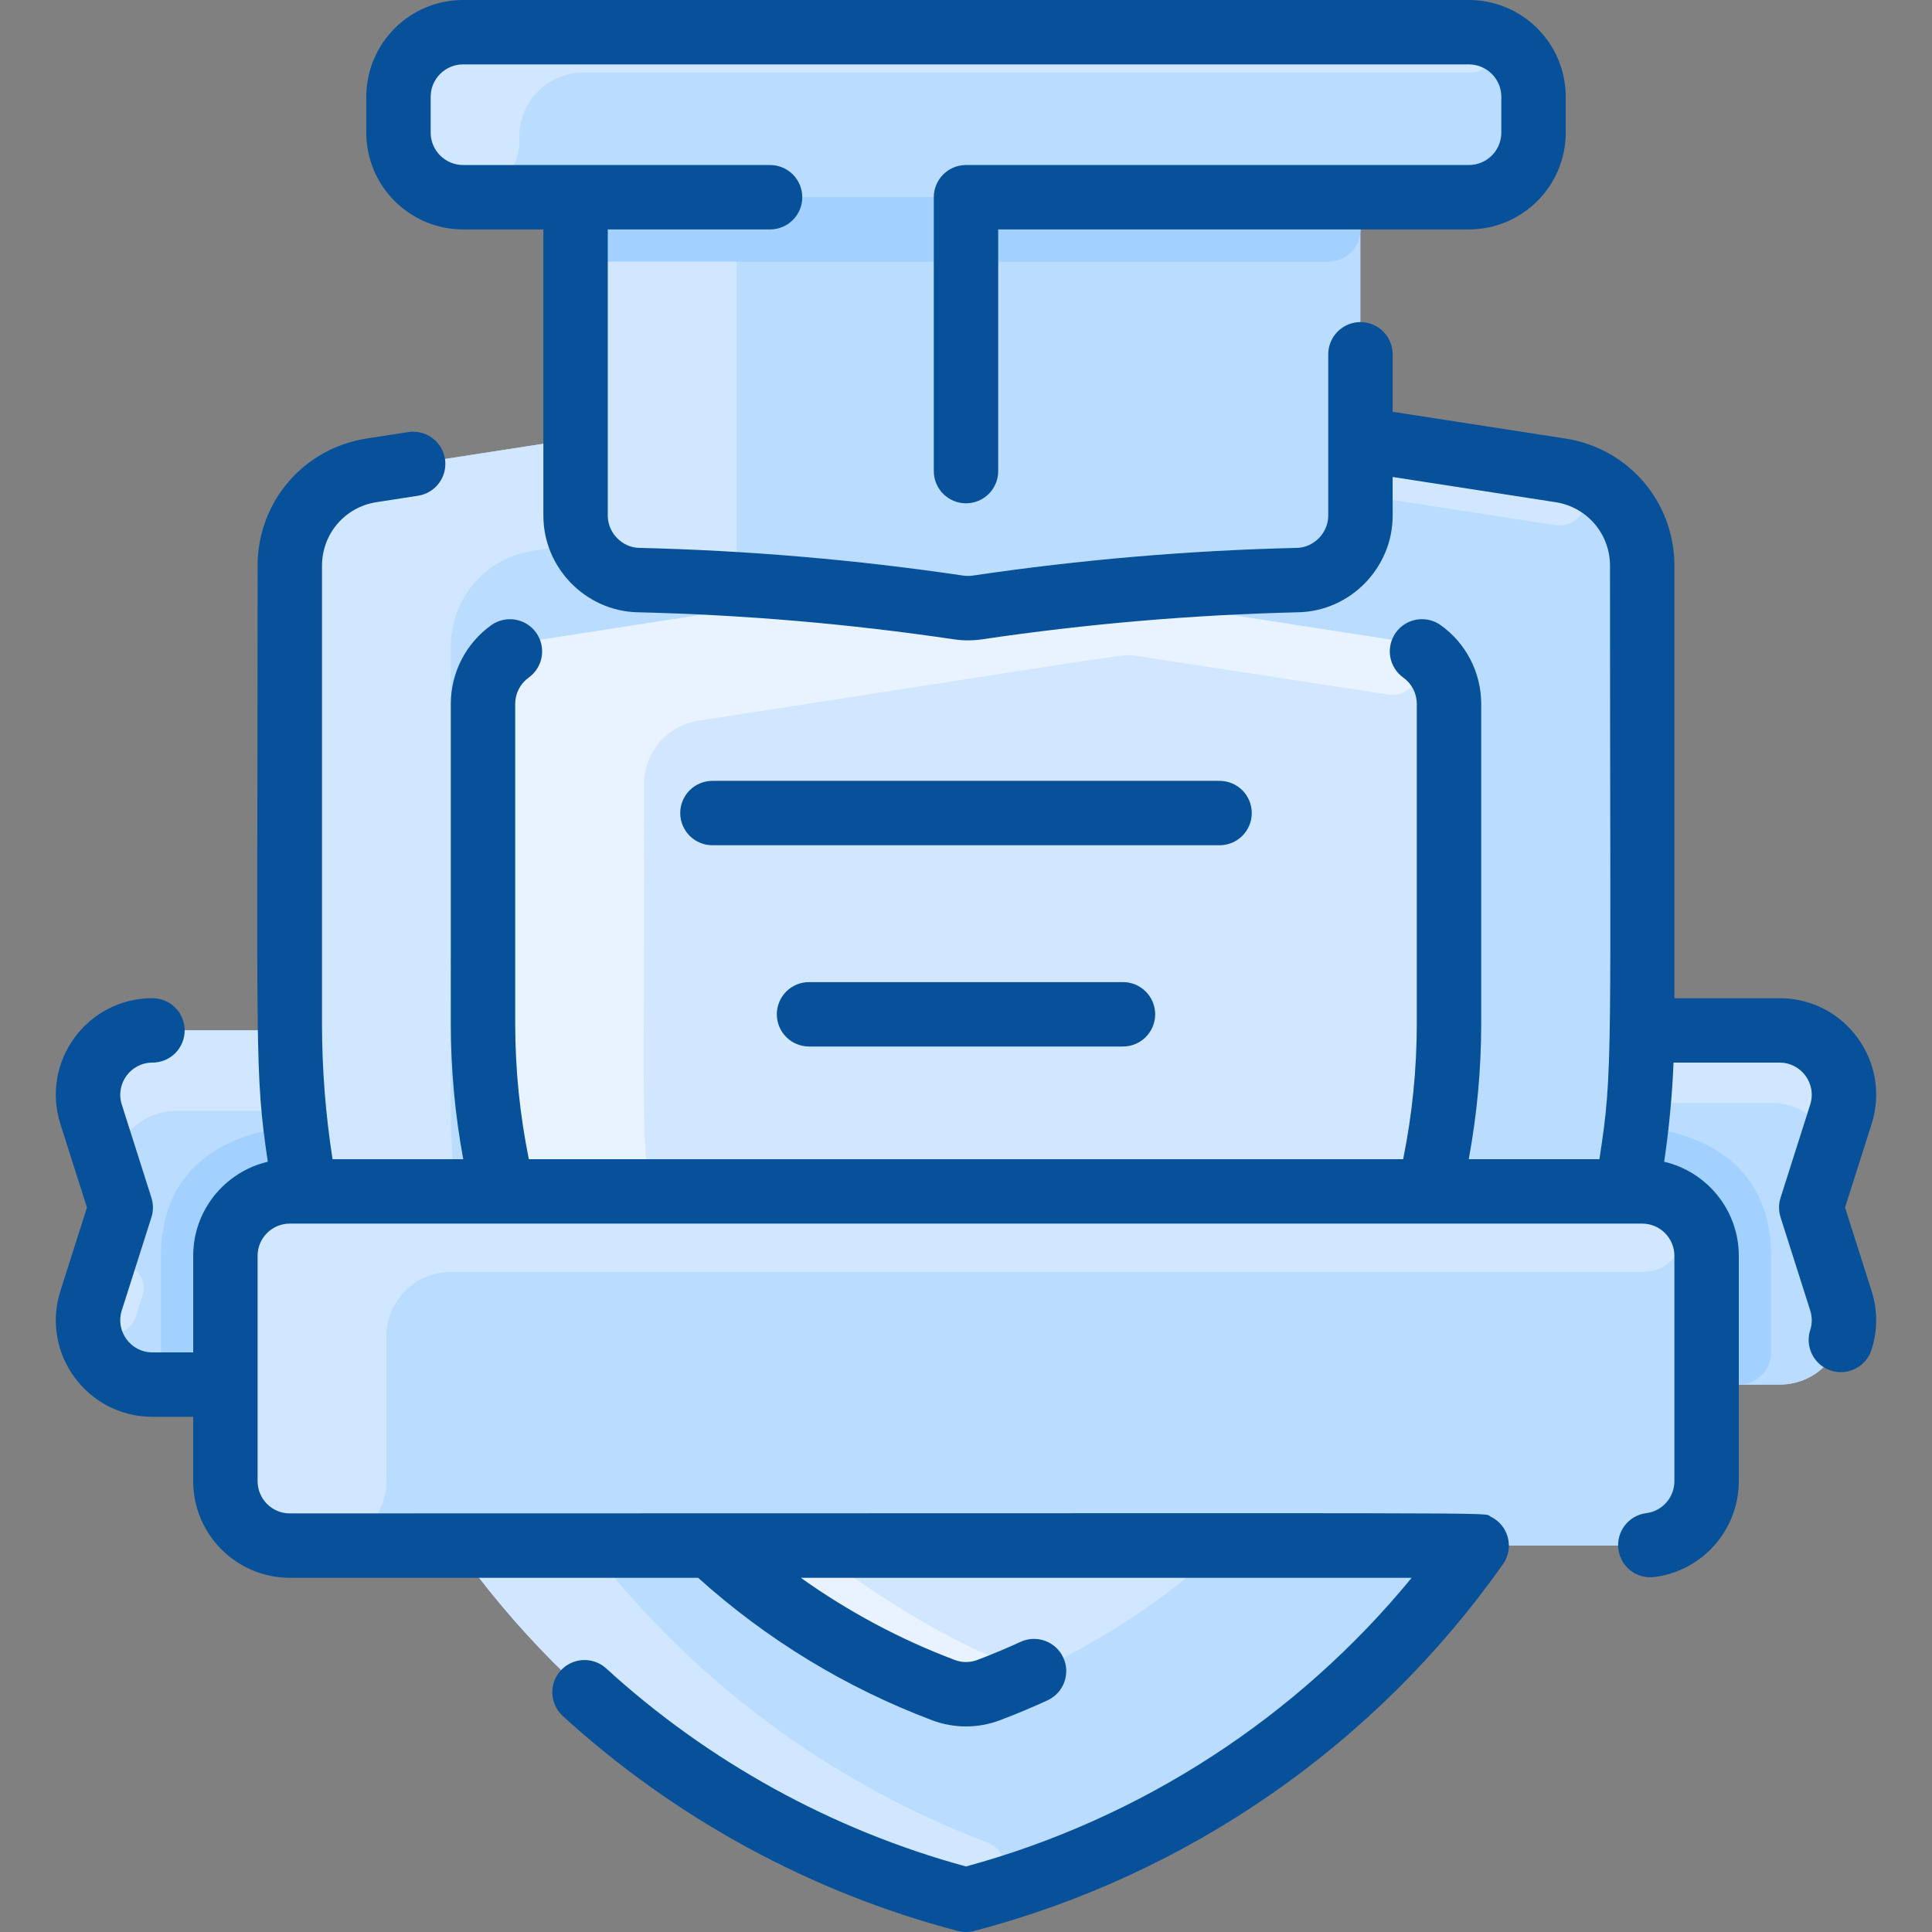 <svg xmlns="http://www.w3.org/2000/svg" width="512" height="512" viewBox="0 0 512 512" fill="none"><rect x="0" y="0" width="512" height="512" fill="#808080" stroke="none"/><g clip-path="url(#clip0_236_6)"><path d="M480 320L487.861 295.307C491.36 284.299 483.147 273.067 471.595 273.067H435.189C435.2 272.469 435.2 149.941 435.2 149.941C435.2 137.312 425.995 126.571 413.515 124.64L263.829 101.483C258.645 100.672 253.355 100.672 248.171 101.483L98.486 124.64C86.006 126.571 76.8 137.312 76.8 149.941C76.8 149.941 76.8 272.469 76.811 273.067H40.405C28.853 273.067 20.64 284.299 24.139 295.307L32 320L24.139 344.693C20.64 355.701 28.853 366.933 40.405 366.933H59.733V392.533C59.733 401.963 67.371 409.6 76.8 409.6H120.651C151.666 453.538 197.25 486.835 251.231 502.164C254.351 503.051 257.652 503.049 260.772 502.164C315.203 486.716 360.533 453.3 391.339 409.6H435.2C444.629 409.6 452.267 401.963 452.267 392.533V366.933H471.595C483.147 366.933 491.36 355.701 487.861 344.693L480 320Z" fill="#B9DCFF"></path><path d="M260.994 502.102C257.776 503.017 254.566 503.111 251.23 502.164C197.25 486.835 151.666 453.538 120.651 409.6H156.011C182.781 444.584 219.091 472.143 261.558 488.233C268.133 490.725 267.758 500.179 260.994 502.102ZM414.748 124.861C423.914 126.734 421.252 140.569 412.007 139.14L306.496 122.816C301.312 122.005 296.021 122.005 290.837 122.816L141.152 145.973C128.672 147.904 119.447 158.645 119.467 171.275C119.623 272.254 118.907 291.464 119.947 307.985C120.211 312.181 116.893 315.733 112.689 315.733H80.928C78.184 301.179 76.8 286.232 76.8 271.285V149.941C76.8 137.313 86.006 126.571 98.486 124.64L248.171 101.483C253.355 100.672 258.645 100.672 263.829 101.483C263.829 101.483 414.34 124.777 414.748 124.861ZM188.843 409.6H324.224C306.335 426.253 285.372 439.26 262.507 447.893C258.667 449.355 254.4 449.355 250.56 447.893C227.695 439.26 206.732 426.253 188.843 409.6Z" fill="#D1E7FF"></path><path d="M263.868 439.439C267.469 440.872 267.455 445.983 263.841 447.382C263.397 447.554 262.953 447.725 262.507 447.893C258.667 449.355 254.4 449.355 250.56 447.893C227.695 439.26 206.732 426.253 188.843 409.6H213.518C214.509 409.6 215.463 409.95 216.233 410.575C228.361 420.45 249.299 433.643 263.868 439.439Z" fill="#E8F3FF"></path><path d="M384 186.517V271.285C384 286.517 382.176 301.419 378.699 315.733H133.301C129.772 301.181 127.993 286.26 128 271.285V186.517C128 178.101 134.134 170.938 142.453 169.653C263.616 150.954 254.789 151.914 258.528 152.491C265.045 153.515 288.149 157.056 369.536 169.643C377.856 170.933 384 178.101 384 186.517Z" fill="#D1E7FF"></path><path d="M370.564 169.835C379.572 171.799 376.827 185.418 367.713 184.022L301.195 173.825C297.421 173.243 305.385 172.425 185.12 190.988C176.801 192.272 170.646 199.436 170.667 207.852C170.83 275.875 170.116 291.985 171.169 306.599C171.525 311.536 167.61 315.735 162.659 315.735H133.301C129.772 301.182 127.993 286.261 128 271.287V186.519C128 178.103 134.134 170.939 142.453 169.655C263.615 150.953 254.789 151.915 258.528 152.492C265.045 153.515 370.225 169.76 370.564 169.835Z" fill="#E8F3FF"></path><path d="M471.595 273.067C483.147 273.067 491.36 284.299 487.861 295.307L480 320L487.861 344.694C491.36 355.702 483.147 366.934 471.595 366.934H452.267V332.8C452.267 323.371 444.629 315.734 435.2 315.734H431.061C433.675 301.824 435.083 287.563 435.189 273.067H471.595Z" fill="#B9DCFF"></path><path d="M469.333 332.8V358.4C469.333 360.663 468.434 362.834 466.834 364.434C465.234 366.034 463.063 366.933 460.8 366.933H452.267V332.8C452.267 323.374 444.626 315.733 435.2 315.733H431.061C431.597 312.876 432.083 310.002 432.517 307.115C433.269 302.111 438.106 298.816 443.019 300.024C453.597 302.625 469.333 310.261 469.333 332.8Z" fill="#A2D0FF"></path><path d="M487.861 295.307C486.96 298.142 483.398 299.051 481.252 296.991C478.085 293.944 473.856 292.249 469.461 292.267H438.631C436.308 292.267 434.458 290.305 434.619 287.987C434.963 283.046 435.156 278.072 435.189 273.067H471.595C483.147 273.067 491.363 284.3 487.861 295.307Z" fill="#D1E7FF"></path><path d="M80.928 315.734H76.8C67.371 315.734 59.733 323.371 59.733 332.8V366.934H40.405C28.853 366.934 20.64 355.702 24.139 344.694L32 320L24.139 295.307C20.64 284.299 28.853 273.067 40.405 273.067H76.811C76.917 287.595 78.315 301.867 80.928 315.734Z" fill="#B9DCFF"></path><path d="M80.928 315.733H76.8C67.374 315.733 59.733 323.374 59.733 332.8V366.933H51.2C48.937 366.933 46.766 366.034 45.166 364.434C43.566 362.833 42.667 360.663 42.667 358.4V332.8C42.667 310.268 58.39 302.629 68.964 300.026C73.879 298.817 78.717 302.116 79.468 307.122C79.901 310.009 80.387 312.881 80.928 315.733Z" fill="#A2D0FF"></path><path d="M35.979 348.945C33.546 356.593 21.873 353.431 23.863 345.656C24.038 344.971 24 345.129 25.819 339.42C27.678 333.584 35.935 333.586 37.792 339.422C38.558 341.831 37.886 342.95 35.979 348.945ZM77.294 286.744C77.558 290.886 74.306 294.4 70.155 294.4H46.805C42.671 294.384 38.674 295.883 35.57 298.614C31.739 301.979 25.684 300.166 24.139 295.307C20.637 284.3 28.853 273.067 40.405 273.067H76.811C76.845 277.652 77.005 282.212 77.294 286.744Z" fill="#D1E7FF"></path><path d="M452.267 392.533C452.267 401.963 444.629 409.6 435.2 409.6H76.8C67.371 409.6 59.733 401.963 59.733 392.533V332.8C59.733 323.371 67.371 315.733 76.8 315.733H435.2C444.629 315.733 452.267 323.371 452.267 332.8V392.533Z" fill="#B9DCFF"></path><path d="M436.35 315.772C449.861 316.67 448.831 337.067 435.29 337.067H119.467C110.041 337.067 102.4 344.707 102.4 354.133V392.533C102.4 401.96 94.76 409.6 85.333 409.6H76.8C67.374 409.6 59.733 401.96 59.733 392.533V332.8C59.733 323.374 67.374 315.733 76.8 315.733C76.8 315.733 435.969 315.746 436.35 315.772Z" fill="#D1E7FF"></path><path d="M389.28 8.533H122.72C113.269 8.533 105.6 16.203 105.6 25.653V35.147C105.6 44.597 113.269 52.267 122.72 52.267H152.533V136.672C152.533 145.813 160.011 153.515 169.152 153.728C197.664 154.389 226.016 156.832 254.059 160.992C255.701 161.227 257.365 161.227 259.008 160.992C287.051 156.832 315.403 154.389 343.915 153.728C353.056 153.515 360.533 145.813 360.533 136.672V52.267H389.28C398.731 52.267 406.4 44.597 406.4 35.147V25.653C406.4 16.203 398.731 8.533 389.28 8.533Z" fill="#B9DCFF"></path><path d="M186.277 154.344C180.58 154.067 174.879 153.862 169.177 153.728C160.022 153.515 152.533 145.827 152.533 136.671V52.267H195.201V145.827C195.203 150.695 191.14 154.581 186.277 154.344ZM390.348 8.566C397.119 8.983 396.641 19.2 389.857 19.2H154.72C145.7 19.2 137.358 26.279 137.619 36.992C137.823 45.368 131.099 52.267 122.72 52.267C113.265 52.267 105.6 44.602 105.6 35.147V25.653C105.6 16.198 113.265 8.533 122.72 8.533C122.72 8.533 389.995 8.544 390.348 8.566Z" fill="#D1E7FF"></path><path d="M360.533 52.267V60.8C360.533 63.063 359.634 65.234 358.034 66.834C356.434 68.434 354.263 69.333 352 69.333H161.067C158.803 69.333 156.633 68.434 155.033 66.834C153.432 65.234 152.533 63.063 152.533 60.8V52.267H360.533Z" fill="#A2D0FF"></path><path d="M488.955 320L495.988 297.895C501.246 281.367 488.937 264.533 471.593 264.533H443.733V149.942C443.733 132.989 431.573 118.804 414.82 116.21L369.067 109.13V93.89C369.067 91.627 368.168 89.457 366.567 87.856C364.967 86.256 362.797 85.357 360.533 85.357C358.27 85.357 356.1 86.256 354.499 87.856C352.899 89.457 352 91.627 352 93.89V136.672C352 141.187 348.207 145.091 343.717 145.195C314.94 145.874 286.231 148.328 257.756 152.545C256.946 152.665 256.123 152.665 255.313 152.546C226.837 148.329 198.128 145.874 169.349 145.195C164.86 145.09 161.066 141.187 161.066 136.672V60.8H204.077C206.34 60.8 208.51 59.901 210.111 58.301C211.711 56.7 212.61 54.53 212.61 52.267C212.61 50.004 211.711 47.833 210.111 46.233C208.51 44.632 206.34 43.733 204.077 43.733H122.72C117.985 43.733 114.132 39.882 114.132 35.146V25.654C114.132 20.919 117.984 17.067 122.72 17.067H389.278C394.013 17.067 397.866 20.918 397.866 25.654V35.146C397.866 39.88 394.014 43.733 389.278 43.733H256C253.737 43.733 251.566 44.632 249.966 46.233C248.366 47.833 247.467 50.004 247.467 52.267V124.848C247.467 127.111 248.366 129.282 249.966 130.882C251.566 132.482 253.737 133.381 256 133.381C258.263 133.381 260.434 132.482 262.034 130.882C263.634 129.282 264.533 127.111 264.533 124.848V60.8H389.279C403.425 60.8 414.933 49.292 414.933 35.146V25.654C414.933 11.508 403.425 0 389.279 0H122.721C108.575 0 97.067 11.508 97.067 25.654V35.146C97.067 49.292 108.575 60.8 122.721 60.8H144V136.673C144 150.46 155.194 161.937 168.951 162.258C197.026 162.919 225.033 165.314 252.812 169.429C255.28 169.795 257.789 169.795 260.257 169.428C288.036 165.314 316.042 162.92 344.115 162.258C357.873 161.936 369.067 150.46 369.067 136.673V126.401L412.21 133.077C420.587 134.373 426.667 141.467 426.667 149.942C426.667 280.991 427.567 283.527 423.857 307.2H389.234C391.426 295.355 392.53 283.335 392.533 271.29V186.514C392.533 178.267 388.523 170.477 381.804 165.677C380.892 165.025 379.861 164.56 378.769 164.307C377.677 164.054 376.546 164.019 375.441 164.203C374.336 164.387 373.277 164.787 372.327 165.38C371.376 165.973 370.551 166.748 369.9 167.66C369.248 168.572 368.783 169.603 368.53 170.694C368.277 171.786 368.242 172.917 368.426 174.022C368.61 175.128 369.01 176.186 369.603 177.137C370.196 178.088 370.971 178.912 371.883 179.564C372.989 180.354 373.891 181.397 374.514 182.606C375.137 183.815 375.463 185.154 375.466 186.514V271.29C375.461 283.351 374.249 295.381 371.846 307.2H140.153C137.75 295.381 136.538 283.351 136.533 271.29V186.514C136.535 185.156 136.86 183.818 137.482 182.61C138.103 181.402 139.003 180.359 140.107 179.568C141.018 178.916 141.792 178.091 142.384 177.139C142.976 176.188 143.376 175.129 143.559 174.024C143.742 172.918 143.705 171.788 143.452 170.696C143.198 169.605 142.731 168.574 142.079 167.663C141.427 166.752 140.601 165.978 139.65 165.385C138.699 164.793 137.64 164.394 136.534 164.211C135.429 164.028 134.298 164.064 133.206 164.318C132.115 164.572 131.084 165.038 130.173 165.691C126.864 168.064 124.168 171.19 122.307 174.81C120.445 178.431 119.472 182.443 119.467 186.514V271.29C119.467 283.346 120.581 295.38 122.766 307.2H88.128C86.272 295.32 85.338 283.314 85.333 271.29V149.942C85.333 141.467 91.413 134.372 99.79 133.076L110.796 131.373C113.032 131.027 115.04 129.806 116.377 127.98C117.714 126.153 118.27 123.871 117.924 121.634C117.578 119.397 116.358 117.39 114.531 116.053C112.705 114.716 110.422 114.159 108.186 114.506L97.18 116.209C80.427 118.804 68.267 132.99 68.267 149.942C68.267 280.595 67.388 283.648 70.97 307.877C59.654 310.525 51.2 320.69 51.2 332.8V358.4H40.406C34.625 358.4 30.522 352.787 32.274 347.279L40.131 322.588C40.667 320.904 40.667 319.096 40.131 317.412L32.274 292.721C30.522 287.212 34.626 281.6 40.406 281.6C42.67 281.6 44.84 280.701 46.44 279.101C48.041 277.5 48.94 275.33 48.94 273.067C48.94 270.803 48.041 268.633 46.44 267.033C44.84 265.432 42.67 264.533 40.406 264.533C23.062 264.533 10.753 281.369 16.011 297.895L23.045 320L16.012 342.105C10.753 358.631 23.062 375.467 40.406 375.467H51.2V392.533C51.2 406.649 62.684 418.133 76.8 418.133H185.009C203.232 434.516 224.069 447.214 247.01 455.882C252.804 458.071 259.197 458.07 264.99 455.881C269.292 454.254 273.536 452.479 277.715 450.558C279.738 449.591 281.299 447.867 282.06 445.759C282.822 443.65 282.724 441.327 281.787 439.29C280.85 437.254 279.149 435.668 277.052 434.875C274.955 434.082 272.63 434.147 270.58 435.054C266.765 436.809 262.889 438.431 258.96 439.916C257.053 440.635 254.949 440.635 253.041 439.917C238.554 434.452 224.837 427.13 212.235 418.134H374.107C343.733 455.133 302.415 481.996 256 494.635C220.581 484.987 187.62 466.836 160.547 442.055C158.87 440.577 156.679 439.816 154.447 439.936C152.214 440.055 150.117 441.046 148.608 442.696C147.098 444.345 146.296 446.521 146.373 448.755C146.451 450.99 147.402 453.105 149.023 454.645C178.683 481.794 214.927 501.532 253.838 511.723C255.255 512.093 256.745 512.093 258.162 511.723C314.817 496.884 364.59 462.363 398.311 414.516C401.357 410.178 399.765 404.174 394.999 401.902C392.432 400.676 412.971 401.067 76.8 401.067C72.095 401.067 68.267 397.238 68.267 392.533V332.8C68.267 328.095 72.095 324.267 76.8 324.267H435.2C439.905 324.267 443.733 328.095 443.733 332.8V392.533C443.733 396.826 440.532 400.466 436.287 401C435.175 401.139 434.102 401.497 433.128 402.052C432.154 402.606 431.299 403.347 430.612 404.232C429.925 405.118 429.419 406.129 429.122 407.21C428.826 408.291 428.745 409.419 428.885 410.531C429.474 415.207 433.74 418.527 438.417 417.933C451.177 416.329 460.8 405.408 460.8 392.533V332.8C460.8 320.686 452.338 310.516 441.017 307.874C442.31 299.166 443.141 290.396 443.507 281.6H471.593C477.374 281.6 481.477 287.213 479.725 292.721L471.868 317.412C471.332 319.096 471.332 320.904 471.868 322.588L479.725 347.278C480.272 348.963 480.273 350.778 479.73 352.464C479.384 353.53 479.252 354.654 479.34 355.771C479.428 356.888 479.736 357.977 480.245 358.975C480.755 359.973 481.455 360.861 482.308 361.589C483.16 362.316 484.148 362.868 485.214 363.214C489.668 364.661 494.501 362.238 495.964 357.73C497.614 352.643 497.622 347.241 495.988 342.103L488.955 320Z" fill="#07509A"></path><path d="M331.733 215.467C331.733 213.204 330.834 211.033 329.234 209.433C327.634 207.833 325.463 206.934 323.2 206.934H188.8C186.537 206.934 184.366 207.833 182.766 209.433C181.166 211.033 180.267 213.204 180.267 215.467C180.267 217.73 181.166 219.901 182.766 221.501C184.366 223.101 186.537 224 188.8 224H323.2C325.463 224 327.634 223.101 329.234 221.501C330.834 219.901 331.733 217.73 331.733 215.467ZM214.4 260.267C212.137 260.267 209.966 261.166 208.366 262.766C206.766 264.367 205.867 266.537 205.867 268.8C205.867 271.063 206.766 273.234 208.366 274.834C209.966 276.435 212.137 277.334 214.4 277.334H297.6C299.863 277.334 302.034 276.435 303.634 274.834C305.234 273.234 306.133 271.063 306.133 268.8C306.133 266.537 305.234 264.367 303.634 262.766C302.034 261.166 299.863 260.267 297.6 260.267H214.4Z" fill="#07509A"></path></g><defs><clipPath id="clip0_236_6"><rect width="512" height="512" fill="white"></rect></clipPath></defs></svg>